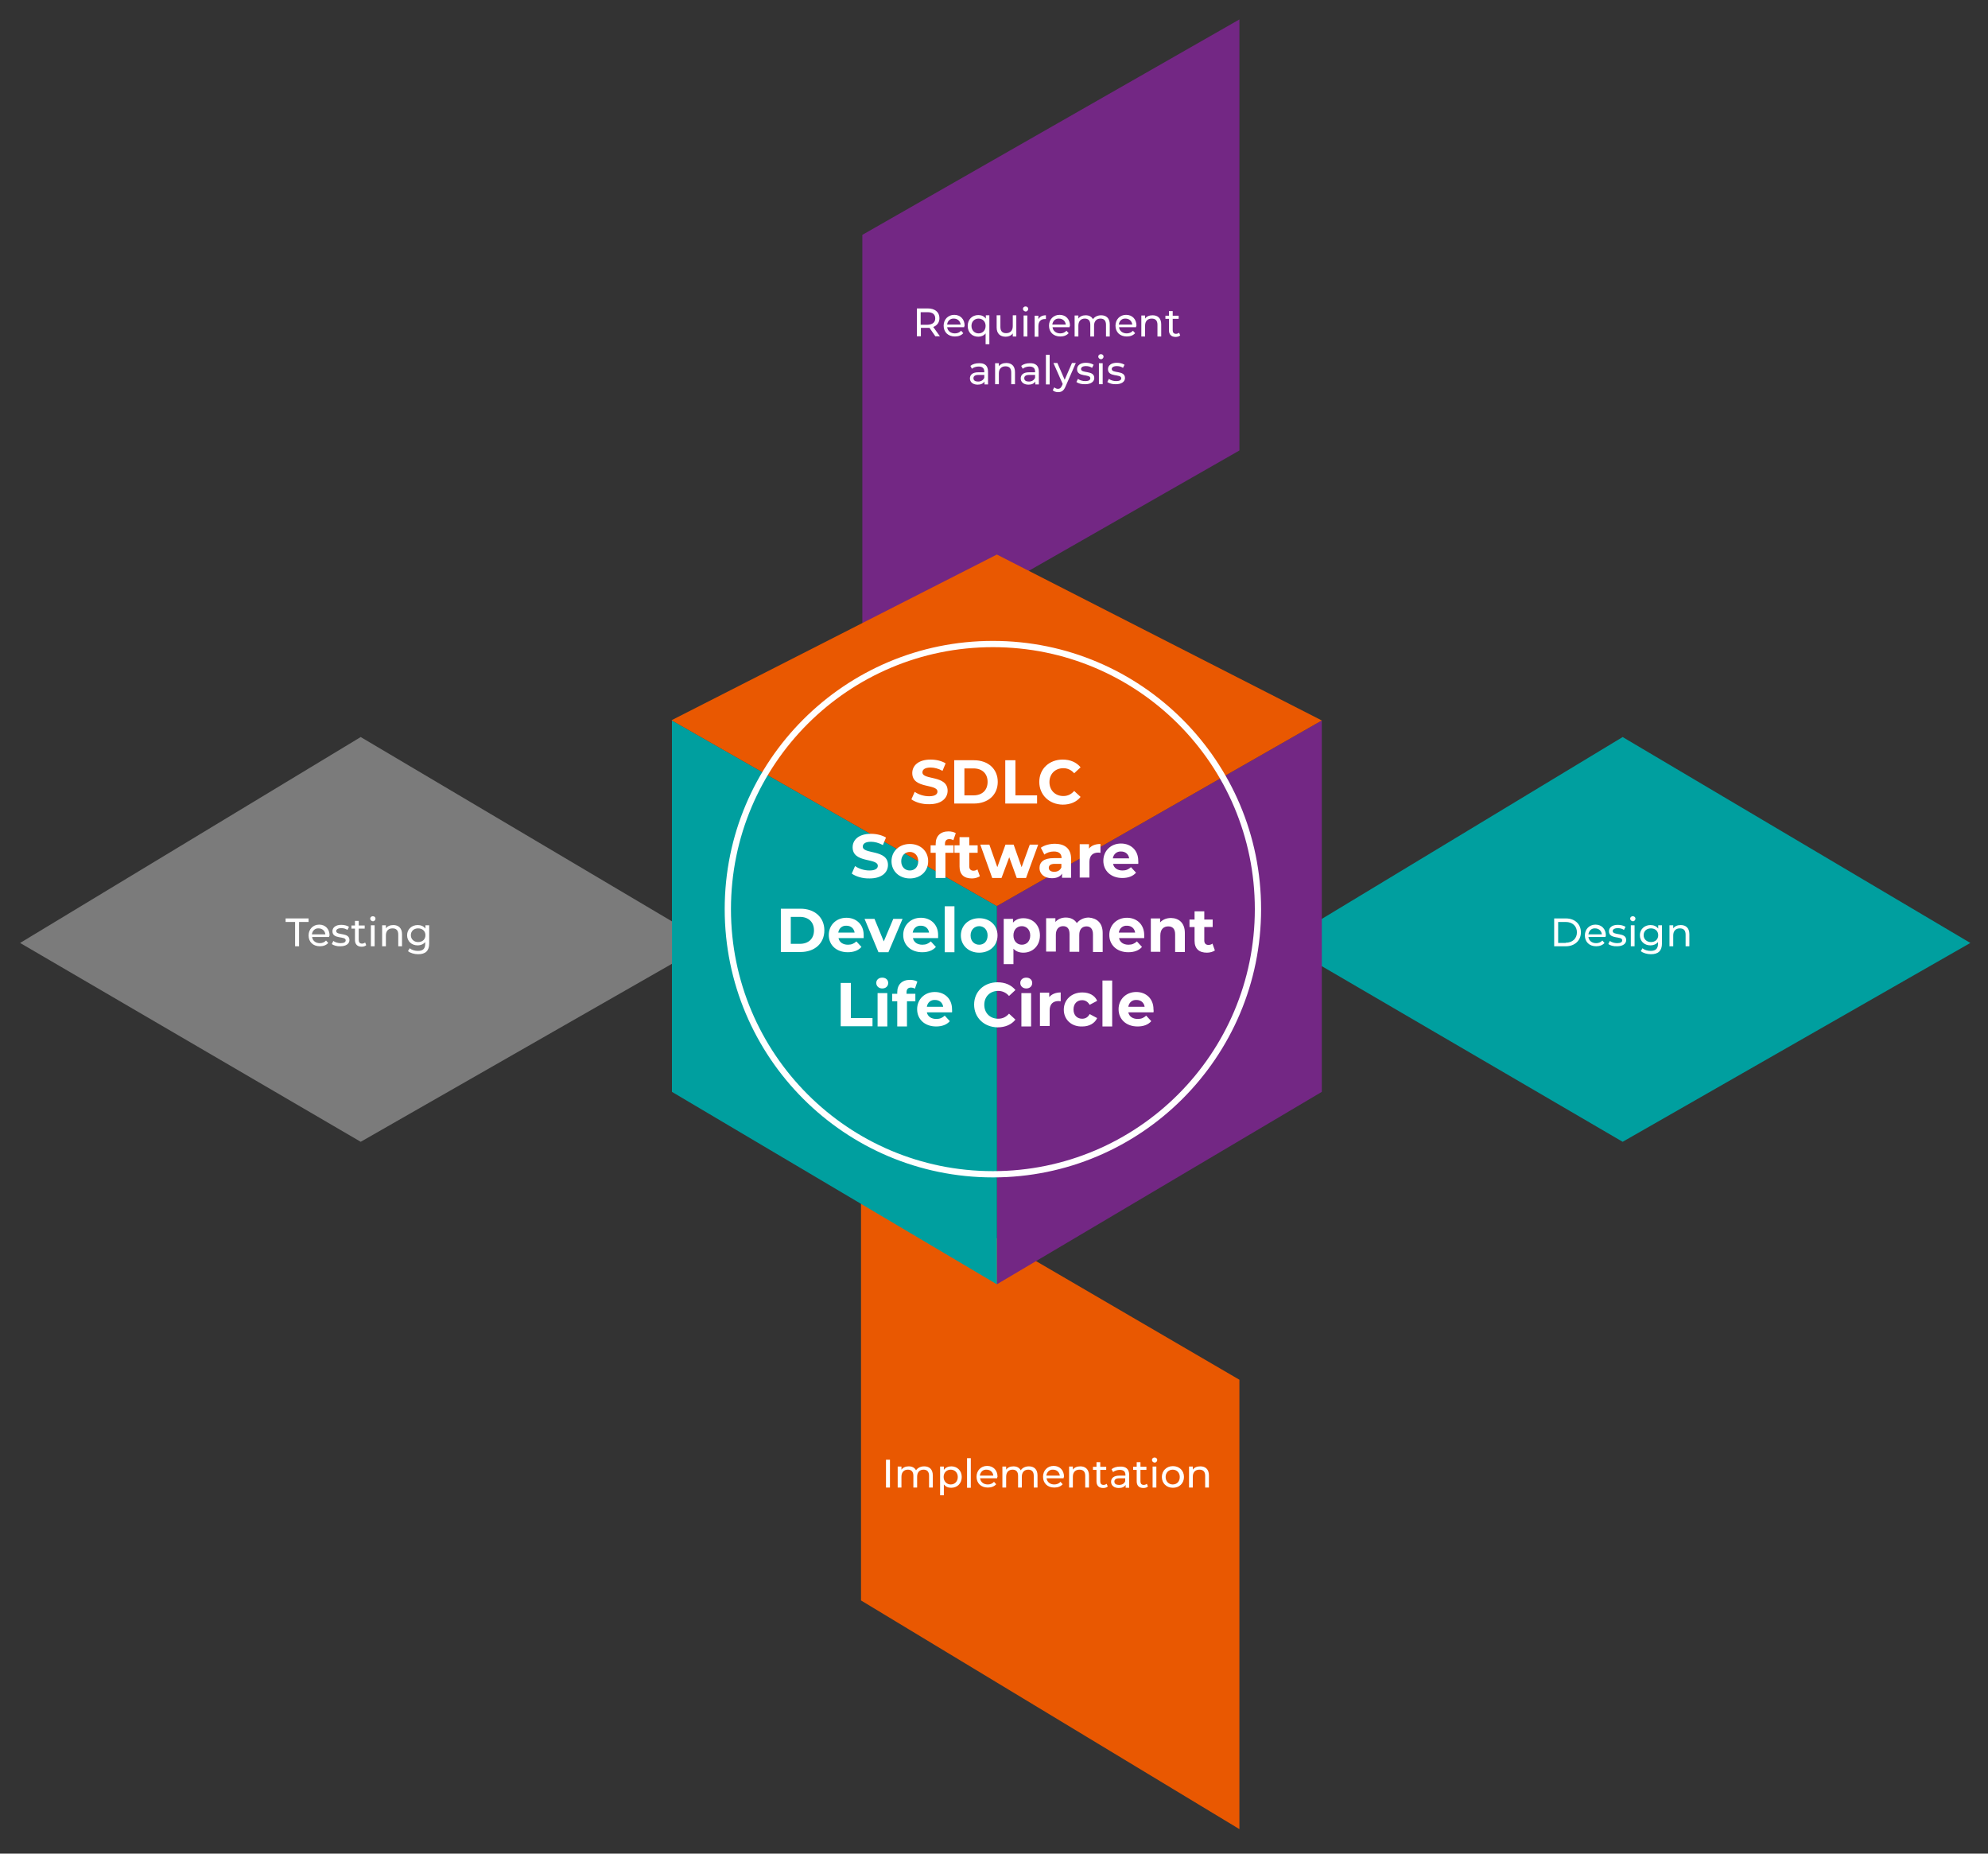 <?xml version="1.0" encoding="utf-8"?>
<!-- Generator: Adobe Illustrator 25.0.1, SVG Export Plug-In . SVG Version: 6.00 Build 0)  -->
<svg version="1.1" id="Layer_1" xmlns="http://www.w3.org/2000/svg" xmlns:xlink="http://www.w3.org/1999/xlink" x="0px" y="0px"
	 viewBox="0 0 900 839" style="enable-background:new 0 0 900 839;" xml:space="preserve">
<rect x="0" y="0" width="900" height="839" fill="#333333" stroke="none"/>
<style type="text/css">
	.st0{fill:#732784;}
	.st1{fill:#E95801;}
	.st2{fill:#009F9F;}
	.st3{fill:#7B7B7B;}
	.st4{fill:url(#SVGID_1_);}
	.st5{fill:url(#SVGID_2_);}
	.st6{fill:none;}
	.st7{enable-background:new    ;}
	.st8{fill:#FFFFFF;}
	.st9{fill:none;stroke:#FFFFFF;stroke-width:2.835;stroke-miterlimit:10;}
</style>
<polygon class="st0" points="390.4,301.4 390.4,106.3 561.1,8.8 561.1,203.9 "/>
<polygon class="st1" points="561.1,827.9 561.1,624.5 389.8,524.6 389.8,724.4 "/>
<polygon class="st2" points="892,426.8 734.6,333.6 580.4,426.8 734.6,516.8 "/>
<polygon class="st3" points="320.7,426.8 163.3,333.6 9.1,426.8 163.3,516.8 "/>
<g>
	
		<linearGradient id="SVGID_1_" gradientUnits="userSpaceOnUse" x1="284.905" y1="405.1" x2="284.905" y2="405.1" gradientTransform="matrix(-1 0 0 1 736.205 2)">
		<stop  offset="0" style="stop-color:#62C5E8"/>
		<stop  offset="1" style="stop-color:#4D2181"/>
	</linearGradient>
	<path class="st4" d="M451.3,407.1L451.3,407.1L451.3,407.1z"/>
	<polygon class="st0" points="451.3,581.3 451.3,410.1 598.4,326.1 598.4,494.2 	"/>
</g>
<g>
	
		<linearGradient id="SVGID_2_" gradientUnits="userSpaceOnUse" x1="284.905" y1="405.1" x2="284.905" y2="405.1" gradientTransform="matrix(-1 0 0 1 736.205 2)">
		<stop  offset="0" style="stop-color:#6E1F81"/>
		<stop  offset="7.542050e-02" style="stop-color:#762584"/>
		<stop  offset="0.478" style="stop-color:#9D4191"/>
		<stop  offset="0.8" style="stop-color:#B45299"/>
		<stop  offset="1" style="stop-color:#BD589C"/>
	</linearGradient>
	<path class="st5" d="M451.3,407.1L451.3,407.1L451.3,407.1z"/>
	<polygon class="st2" points="451.3,581.3 451.3,410.1 304.2,326.1 304.2,494.2 	"/>
</g>
<g>
	<polygon class="st1" points="598.4,326.1 451.3,251 304,326 451.3,410.1 	"/>
</g>
<rect x="344.1" y="343" class="st6" width="213.9" height="143"/>
<g class="st7">
	<path class="st8" d="M412.6,361.8l1.5-3.4c1.7,1.2,4.1,2,6.5,2c2.7,0,3.8-0.9,3.8-2.1c0-3.7-11.4-1.1-11.4-8.4
		c0-3.3,2.7-6.1,8.3-6.1c2.5,0,5,0.6,6.8,1.7l-1.4,3.4c-1.8-1-3.7-1.5-5.4-1.5c-2.7,0-3.7,1-3.7,2.2c0,3.6,11.4,1.1,11.4,8.3
		c0,3.3-2.7,6.1-8.3,6.1C417.5,364.1,414.4,363.1,412.6,361.8z"/>
	<path class="st8" d="M432,344.1h8.9c6.4,0,10.8,3.9,10.8,9.8c0,5.9-4.4,9.8-10.8,9.8H432V344.1z M440.7,360c3.9,0,6.4-2.3,6.4-6.1
		s-2.5-6.1-6.4-6.1h-4.1V360H440.7z"/>
	<path class="st8" d="M455.2,344.1h4.5V360h9.8v3.7h-14.4V344.1z"/>
	<path class="st8" d="M470.5,353.9c0-5.9,4.5-10.1,10.6-10.1c3.4,0,6.2,1.2,8.1,3.5l-2.9,2.7c-1.3-1.5-3-2.3-4.9-2.3
		c-3.7,0-6.3,2.6-6.3,6.3s2.6,6.3,6.3,6.3c2,0,3.6-0.8,4.9-2.3l2.9,2.7c-1.8,2.3-4.7,3.5-8.1,3.5C475,364.1,470.5,359.8,470.5,353.9
		z"/>
</g>
<g class="st7">
	<path class="st8" d="M385.6,395.4l1.5-3.4c1.7,1.2,4.1,2,6.5,2c2.7,0,3.8-0.9,3.8-2.1c0-3.7-11.4-1.1-11.4-8.4
		c0-3.3,2.7-6.1,8.3-6.1c2.5,0,5,0.6,6.8,1.7l-1.4,3.4c-1.8-1-3.7-1.5-5.4-1.5c-2.7,0-3.7,1-3.7,2.2c0,3.6,11.4,1.1,11.4,8.3
		c0,3.3-2.7,6.1-8.3,6.1C390.5,397.7,387.4,396.7,385.6,395.4z"/>
	<path class="st8" d="M403.6,389.8c0-4.5,3.5-7.8,8.3-7.8s8.3,3.2,8.3,7.8s-3.5,7.8-8.3,7.8S403.6,394.3,403.6,389.8z M415.7,389.8
		c0-2.6-1.7-4.2-3.8-4.2s-3.9,1.6-3.9,4.2c0,2.6,1.7,4.2,3.9,4.2S415.7,392.4,415.7,389.8z"/>
	<path class="st8" d="M427.8,382.6h3.9v3.4H428v11.4h-4.4V386h-2.3v-3.4h2.3v-0.7c0-3.4,2.1-5.6,5.8-5.6c1.2,0,2.5,0.3,3.3,0.8
		l-1.1,3.2c-0.5-0.3-1.1-0.5-1.8-0.5c-1.3,0-2,0.7-2,2.2V382.6z"/>
	<path class="st8" d="M443.6,396.6c-0.9,0.6-2.2,1-3.6,1c-3.6,0-5.6-1.8-5.6-5.4V386h-2.3v-3.4h2.3v-3.7h4.4v3.7h3.8v3.4h-3.8v6.1
		c0,1.3,0.7,2,1.9,2c0.6,0,1.3-0.2,1.8-0.6L443.6,396.6z"/>
	<path class="st8" d="M470,382.3l-5.5,15.1h-4.2l-3.4-9.4l-3.5,9.4h-4.2l-5.4-15.1h4.1l3.6,10.2l3.7-10.2h3.7l3.6,10.2l3.7-10.2H470
		z"/>
	<path class="st8" d="M484.9,388.7v8.6h-4.1v-1.9c-0.8,1.4-2.4,2.1-4.6,2.1c-3.5,0-5.6-2-5.6-4.6c0-2.7,1.9-4.5,6.5-4.5h3.5
		c0-1.9-1.1-3-3.5-3c-1.6,0-3.2,0.5-4.3,1.4l-1.6-3.1c1.7-1.2,4.1-1.8,6.5-1.8C482.2,382,484.9,384.2,484.9,388.7z M480.5,392.6V391
		h-3c-2,0-2.7,0.8-2.7,1.8c0,1.1,0.9,1.8,2.5,1.8C478.7,394.6,480,393.9,480.5,392.6z"/>
	<path class="st8" d="M498.2,382v4c-0.4,0-0.6-0.1-1-0.1c-2.4,0-4,1.3-4,4.2v7.1h-4.4v-15.1h4.2v2C494,382.8,495.8,382,498.2,382z"
		/>
	<path class="st8" d="M515.3,391h-11.4c0.4,1.9,2,3,4.3,3c1.6,0,2.7-0.5,3.8-1.5l2.3,2.5c-1.4,1.6-3.5,2.4-6.2,2.4
		c-5.2,0-8.6-3.3-8.6-7.8c0-4.5,3.4-7.8,8-7.8c4.4,0,7.8,3,7.8,7.8C515.4,390.2,515.3,390.7,515.3,391z M503.8,388.5h7.4
		c-0.3-1.9-1.7-3.1-3.7-3.1C505.6,385.3,504.1,386.6,503.8,388.5z"/>
</g>
<g class="st7">
	<path class="st8" d="M353.5,411.3h8.9c6.4,0,10.8,3.9,10.8,9.8c0,5.9-4.4,9.8-10.8,9.8h-8.9V411.3z M362.1,427.2
		c3.9,0,6.4-2.3,6.4-6.1s-2.5-6.1-6.4-6.1H358v12.2H362.1z"/>
	<path class="st8" d="M391,424.6h-11.4c0.4,1.9,2,3,4.3,3c1.6,0,2.7-0.5,3.8-1.5l2.3,2.5c-1.4,1.6-3.5,2.4-6.2,2.4
		c-5.2,0-8.6-3.3-8.6-7.8c0-4.5,3.4-7.8,8-7.8c4.4,0,7.8,3,7.8,7.8C391,423.8,391,424.3,391,424.6z M379.5,422.1h7.4
		c-0.3-1.9-1.7-3.1-3.7-3.1C381.2,418.9,379.8,420.2,379.5,422.1z"/>
	<path class="st8" d="M408.6,415.9l-6.4,15.1h-4.5l-6.3-15.1h4.5l4.2,10.2l4.3-10.2H408.6z"/>
	<path class="st8" d="M424.7,424.6h-11.4c0.4,1.9,2,3,4.3,3c1.6,0,2.7-0.5,3.8-1.5l2.3,2.5c-1.4,1.6-3.5,2.4-6.2,2.4
		c-5.2,0-8.6-3.3-8.6-7.8c0-4.5,3.4-7.8,8-7.8c4.4,0,7.8,3,7.8,7.8C424.7,423.8,424.7,424.3,424.7,424.6z M413.2,422.1h7.4
		c-0.3-1.9-1.7-3.1-3.7-3.1C414.9,418.9,413.5,420.2,413.2,422.1z"/>
	<path class="st8" d="M427.7,410.2h4.4v20.8h-4.4V410.2z"/>
	<path class="st8" d="M435,423.4c0-4.5,3.5-7.8,8.3-7.8s8.3,3.2,8.3,7.8s-3.5,7.8-8.3,7.8S435,427.9,435,423.4z M447.1,423.4
		c0-2.6-1.7-4.2-3.8-4.2s-3.9,1.6-3.9,4.2c0,2.6,1.7,4.2,3.9,4.2S447.1,426,447.1,423.4z"/>
	<path class="st8" d="M470.8,423.4c0,4.7-3.3,7.8-7.5,7.8c-1.9,0-3.4-0.6-4.5-1.8v7h-4.4v-20.5h4.2v1.7c1.1-1.3,2.7-2,4.7-2
		C467.6,415.6,470.8,418.7,470.8,423.4z M466.4,423.4c0-2.6-1.7-4.2-3.8-4.2c-2.2,0-3.8,1.6-3.8,4.2c0,2.6,1.7,4.2,3.8,4.2
		C464.8,427.6,466.4,426,466.4,423.4z"/>
	<path class="st8" d="M499.2,422.3v8.6h-4.4v-8c0-2.4-1.1-3.6-2.9-3.6c-2,0-3.3,1.3-3.3,3.9v7.6h-4.4v-8c0-2.4-1-3.6-2.9-3.6
		c-1.9,0-3.3,1.3-3.3,3.9v7.6h-4.4v-15.1h4.2v1.7c1.1-1.3,2.8-2,4.7-2c2.1,0,3.9,0.8,5,2.5c1.2-1.5,3.2-2.5,5.4-2.5
		C496.6,415.6,499.2,417.7,499.2,422.3z"/>
	<path class="st8" d="M518,424.6h-11.4c0.4,1.9,2,3,4.3,3c1.6,0,2.7-0.5,3.8-1.5l2.3,2.5c-1.4,1.6-3.5,2.4-6.2,2.4
		c-5.2,0-8.6-3.3-8.6-7.8c0-4.5,3.4-7.8,8-7.8c4.4,0,7.8,3,7.8,7.8C518,423.8,518,424.3,518,424.6z M506.5,422.1h7.4
		c-0.3-1.9-1.7-3.1-3.7-3.1C508.2,418.9,506.8,420.2,506.5,422.1z"/>
	<path class="st8" d="M536.4,422.3v8.6H532v-8c0-2.4-1.1-3.6-3.1-3.6c-2.1,0-3.6,1.3-3.6,4.1v7.4H521v-15.1h4.2v1.8
		c1.2-1.3,2.9-2,5-2C533.7,415.6,536.4,417.7,536.4,422.3z"/>
	<path class="st8" d="M550,430.2c-0.9,0.6-2.2,1-3.6,1c-3.6,0-5.6-1.8-5.6-5.4v-6.2h-2.3v-3.4h2.3v-3.7h4.4v3.7h3.8v3.4h-3.8v6.1
		c0,1.3,0.7,2,1.9,2c0.6,0,1.3-0.2,1.8-0.6L550,430.2z"/>
</g>
<g class="st7">
	<path class="st8" d="M380.7,444.9h4.5v15.9h9.8v3.7h-14.4V444.9z"/>
	<path class="st8" d="M396.7,444.9c0-1.4,1.1-2.4,2.7-2.4c1.6,0,2.7,1,2.7,2.4c0,1.5-1.1,2.5-2.7,2.5
		C397.8,447.4,396.7,446.3,396.7,444.9z M397.3,449.5h4.4v15.1h-4.4V449.5z"/>
	<path class="st8" d="M410.5,449.8h3.9v3.4h-3.8v11.4h-4.4v-11.4h-2.3v-3.4h2.3v-0.7c0-3.4,2.1-5.6,5.8-5.6c1.2,0,2.5,0.3,3.3,0.8
		l-1.1,3.2c-0.5-0.3-1.1-0.5-1.8-0.5c-1.3,0-2,0.7-2,2.2V449.8z"/>
	<path class="st8" d="M431,458.2h-11.4c0.4,1.9,2,3,4.3,3c1.6,0,2.7-0.5,3.8-1.5l2.3,2.5c-1.4,1.6-3.5,2.4-6.2,2.4
		c-5.2,0-8.6-3.3-8.6-7.8c0-4.5,3.4-7.8,8-7.8c4.4,0,7.8,3,7.8,7.8C431.1,457.4,431,457.9,431,458.2z M419.6,455.7h7.4
		c-0.3-1.9-1.7-3.1-3.7-3.1C421.3,452.5,419.9,453.8,419.6,455.7z"/>
	<path class="st8" d="M441,454.7c0-5.9,4.5-10.1,10.6-10.1c3.4,0,6.2,1.2,8.1,3.5l-2.9,2.7c-1.3-1.5-3-2.3-4.9-2.3
		c-3.7,0-6.3,2.6-6.3,6.3s2.6,6.3,6.3,6.3c2,0,3.6-0.8,4.9-2.3l2.9,2.7c-1.8,2.3-4.7,3.5-8.1,3.5C445.5,464.9,441,460.6,441,454.7z"
		/>
	<path class="st8" d="M461.9,444.9c0-1.4,1.1-2.4,2.7-2.4c1.6,0,2.7,1,2.7,2.4c0,1.5-1.1,2.5-2.7,2.5
		C463,447.4,461.9,446.3,461.9,444.9z M462.4,449.5h4.4v15.1h-4.4V449.5z"/>
	<path class="st8" d="M480.2,449.2v4c-0.4,0-0.6-0.1-1-0.1c-2.4,0-4,1.3-4,4.2v7.1h-4.4v-15.1h4.2v2
		C476.1,450,477.9,449.2,480.2,449.2z"/>
	<path class="st8" d="M481.6,457c0-4.5,3.5-7.8,8.4-7.8c3.2,0,5.7,1.4,6.7,3.8l-3.4,1.8c-0.8-1.4-2-2.1-3.4-2.1
		c-2.2,0-3.9,1.5-3.9,4.2s1.7,4.2,3.9,4.2c1.4,0,2.6-0.6,3.4-2.1l3.4,1.8c-1.1,2.4-3.6,3.8-6.7,3.8
		C485.1,464.8,481.6,461.5,481.6,457z"/>
	<path class="st8" d="M499.1,443.8h4.4v20.8h-4.4V443.8z"/>
	<path class="st8" d="M522.2,458.2h-11.4c0.4,1.9,2,3,4.3,3c1.6,0,2.7-0.5,3.8-1.5l2.3,2.5c-1.4,1.6-3.5,2.4-6.2,2.4
		c-5.2,0-8.6-3.3-8.6-7.8c0-4.5,3.4-7.8,8-7.8c4.4,0,7.8,3,7.8,7.8C522.3,457.4,522.3,457.9,522.2,458.2z M510.8,455.7h7.4
		c-0.3-1.9-1.7-3.1-3.7-3.1C512.5,452.5,511.1,453.8,510.8,455.7z"/>
</g>
<rect x="627.1" y="415" class="st6" width="213.9" height="36"/>
<g class="st7">
	<path class="st8" d="M703.6,415.7h5.3c4.1,0,6.8,2.6,6.8,6.3s-2.8,6.3-6.8,6.3h-5.3V415.7z M708.8,426.7c3.1,0,5.1-1.9,5.1-4.7
		s-2-4.7-5.1-4.7h-3.4v9.5H708.8z"/>
	<path class="st8" d="M726.8,424.1h-7.7c0.2,1.7,1.6,2.8,3.5,2.8c1.1,0,2.1-0.4,2.8-1.2l1,1.1c-0.9,1-2.2,1.5-3.8,1.5
		c-3.1,0-5.1-2-5.1-4.9c0-2.8,2-4.9,4.8-4.9s4.7,2,4.7,4.9C726.9,423.7,726.9,424,726.8,424.1z M719.1,422.9h6.1
		c-0.2-1.6-1.4-2.7-3.1-2.7C720.5,420.1,719.3,421.3,719.1,422.9z"/>
	<path class="st8" d="M728.1,427.3l0.7-1.4c0.8,0.6,2.1,1,3.3,1c1.6,0,2.3-0.5,2.3-1.3c0-2.1-6-0.3-6-4.1c0-1.7,1.5-2.9,4-2.9
		c1.2,0,2.6,0.3,3.5,0.9l-0.7,1.4c-0.9-0.6-1.8-0.8-2.8-0.8c-1.5,0-2.3,0.6-2.3,1.3c0,2.2,6.1,0.4,6.1,4.1c0,1.7-1.6,2.8-4.1,2.8
		C730.4,428.4,728.9,427.9,728.1,427.3z"/>
	<path class="st8" d="M738,415.8c0-0.6,0.5-1.1,1.2-1.1s1.2,0.5,1.2,1.1c0,0.6-0.5,1.2-1.2,1.2C738.5,416.9,738,416.4,738,415.8z
		 M738.3,418.8h1.7v9.5h-1.7V418.8z"/>
	<path class="st8" d="M752.4,418.8v8.2c0,3.4-1.7,4.9-5,4.9c-1.7,0-3.5-0.5-4.6-1.4l0.8-1.3c0.9,0.8,2.3,1.2,3.7,1.2
		c2.2,0,3.3-1,3.3-3.2v-0.8c-0.8,1-2.1,1.5-3.4,1.5c-2.8,0-4.8-1.9-4.8-4.6s2.1-4.6,4.8-4.6c1.4,0,2.7,0.5,3.5,1.6v-1.5H752.4z
		 M750.7,423.3c0-1.9-1.4-3.1-3.3-3.1c-1.9,0-3.3,1.2-3.3,3.1c0,1.8,1.4,3.1,3.3,3.1C749.4,426.4,750.7,425.1,750.7,423.3z"/>
	<path class="st8" d="M764.8,422.8v5.5h-1.7V423c0-1.9-0.9-2.8-2.6-2.8c-1.8,0-3,1.1-3,3.2v4.9h-1.7v-9.5h1.7v1.4
		c0.7-1,1.9-1.5,3.4-1.5C763.2,418.7,764.8,420,764.8,422.8z"/>
</g>
<rect x="56.1" y="415" class="st6" width="213.9" height="36"/>
<g class="st7">
	<path class="st8" d="M133.6,417.3h-4.3v-1.6h10.4v1.6h-4.3v11h-1.8V417.3z"/>
	<path class="st8" d="M149,424.1h-7.7c0.2,1.7,1.6,2.8,3.5,2.8c1.1,0,2.1-0.4,2.8-1.2l1,1.1c-0.9,1-2.2,1.5-3.8,1.5
		c-3.1,0-5.1-2-5.1-4.9c0-2.8,2-4.9,4.8-4.9c2.8,0,4.7,2,4.7,4.9C149,423.7,149,424,149,424.1z M141.2,422.9h6.1
		c-0.2-1.6-1.4-2.7-3.1-2.7C142.6,420.1,141.4,421.3,141.2,422.9z"/>
	<path class="st8" d="M150.2,427.3l0.7-1.4c0.8,0.6,2.1,1,3.3,1c1.6,0,2.3-0.5,2.3-1.3c0-2.1-6-0.3-6-4.1c0-1.7,1.5-2.9,4-2.9
		c1.2,0,2.6,0.3,3.5,0.9l-0.7,1.4c-0.9-0.6-1.8-0.8-2.8-0.8c-1.5,0-2.3,0.6-2.3,1.3c0,2.2,6,0.4,6,4.1c0,1.7-1.6,2.8-4.1,2.8
		C152.6,428.4,151,427.9,150.2,427.3z"/>
	<path class="st8" d="M165.8,427.8c-0.5,0.5-1.3,0.7-2.1,0.7c-1.9,0-3-1.1-3-3v-5.2h-1.6v-1.4h1.6v-2.1h1.7v2.1h2.7v1.4h-2.7v5.2
		c0,1,0.5,1.6,1.5,1.6c0.5,0,1-0.2,1.4-0.5L165.8,427.8z"/>
	<path class="st8" d="M167.6,415.8c0-0.6,0.5-1.1,1.2-1.1c0.7,0,1.2,0.5,1.2,1.1c0,0.6-0.5,1.2-1.2,1.2
		C168.1,416.9,167.6,416.4,167.6,415.8z M167.9,418.8h1.7v9.5h-1.7V418.8z"/>
	<path class="st8" d="M182,422.8v5.5h-1.7V423c0-1.9-0.9-2.8-2.6-2.8c-1.8,0-3,1.1-3,3.2v4.9h-1.7v-9.5h1.7v1.4
		c0.7-1,1.9-1.5,3.4-1.5C180.3,418.7,182,420,182,422.8z"/>
	<path class="st8" d="M194.3,418.8v8.2c0,3.4-1.7,4.9-5,4.9c-1.7,0-3.5-0.5-4.6-1.4l0.8-1.3c0.9,0.8,2.3,1.2,3.7,1.2
		c2.3,0,3.3-1,3.3-3.2v-0.8c-0.8,1-2.1,1.5-3.4,1.5c-2.8,0-4.8-1.9-4.8-4.6s2.1-4.6,4.8-4.6c1.4,0,2.7,0.5,3.5,1.6v-1.5H194.3z
		 M192.6,423.3c0-1.9-1.4-3.1-3.3-3.1c-1.9,0-3.3,1.2-3.3,3.1c0,1.8,1.4,3.1,3.3,3.1C191.3,426.4,192.6,425.1,192.6,423.3z"/>
</g>
<rect x="367.1" y="660" class="st6" width="213.9" height="36"/>
<g class="st7">
	<path class="st8" d="M401.1,660.7h1.8v12.6h-1.8V660.7z"/>
	<path class="st8" d="M422.3,667.8v5.5h-1.7V668c0-1.9-0.9-2.8-2.5-2.8c-1.7,0-2.9,1.1-2.9,3.2v4.9h-1.7V668c0-1.9-0.9-2.8-2.5-2.8
		c-1.7,0-2.9,1.1-2.9,3.2v4.9h-1.7v-9.5h1.7v1.4c0.7-1,1.9-1.5,3.3-1.5c1.5,0,2.7,0.6,3.3,1.8c0.7-1.1,2.1-1.8,3.7-1.8
		C420.7,663.7,422.3,665,422.3,667.8z"/>
	<path class="st8" d="M435.4,668.5c0,2.9-2,4.9-4.8,4.9c-1.4,0-2.5-0.5-3.3-1.5v4.9h-1.7v-13h1.7v1.5c0.8-1.1,2-1.6,3.4-1.6
		C433.3,663.7,435.4,665.6,435.4,668.5z M433.6,668.5c0-2-1.4-3.3-3.2-3.3c-1.8,0-3.2,1.3-3.2,3.3c0,2,1.4,3.4,3.2,3.4
		C432.2,671.9,433.6,670.6,433.6,668.5z"/>
	<path class="st8" d="M437.8,660h1.7v13.4h-1.7V660z"/>
	<path class="st8" d="M451.4,669.1h-7.7c0.2,1.7,1.6,2.8,3.5,2.8c1.1,0,2.1-0.4,2.8-1.2l1,1.1c-0.9,1-2.2,1.5-3.8,1.5
		c-3.1,0-5.1-2-5.1-4.9c0-2.8,2-4.9,4.8-4.9c2.8,0,4.7,2,4.7,4.9C451.4,668.7,451.4,669,451.4,669.1z M443.6,667.9h6.1
		c-0.2-1.6-1.4-2.7-3.1-2.7C445,665.1,443.8,666.3,443.6,667.9z"/>
	<path class="st8" d="M469.7,667.8v5.5h-1.7V668c0-1.9-0.9-2.8-2.5-2.8c-1.7,0-2.9,1.1-2.9,3.2v4.9h-1.7V668c0-1.9-0.9-2.8-2.5-2.8
		c-1.7,0-2.9,1.1-2.9,3.2v4.9h-1.7v-9.5h1.7v1.4c0.7-1,1.9-1.5,3.3-1.5c1.5,0,2.7,0.6,3.3,1.8c0.7-1.1,2.1-1.8,3.7-1.8
		C468.1,663.7,469.7,665,469.7,667.8z"/>
	<path class="st8" d="M481.5,669.1h-7.7c0.2,1.7,1.6,2.8,3.5,2.8c1.1,0,2.1-0.4,2.8-1.2l1,1.1c-0.9,1-2.2,1.5-3.8,1.5
		c-3.1,0-5.1-2-5.1-4.9c0-2.8,2-4.9,4.8-4.9s4.7,2,4.7,4.9C481.5,668.7,481.5,669,481.5,669.1z M473.7,667.9h6.1
		c-0.2-1.6-1.4-2.7-3.1-2.7C475.1,665.1,473.9,666.3,473.7,667.9z"/>
	<path class="st8" d="M493,667.8v5.5h-1.7V668c0-1.9-0.9-2.8-2.6-2.8c-1.8,0-3,1.1-3,3.2v4.9h-1.7v-9.5h1.7v1.4
		c0.7-1,1.9-1.5,3.4-1.5C491.3,663.7,493,665,493,667.8z"/>
	<path class="st8" d="M501.5,672.8c-0.5,0.5-1.3,0.7-2.1,0.7c-1.9,0-3-1.1-3-3v-5.2h-1.6v-1.4h1.6v-2.1h1.7v2.1h2.7v1.4h-2.7v5.2
		c0,1,0.5,1.6,1.5,1.6c0.5,0,1-0.2,1.4-0.5L501.5,672.8z"/>
	<path class="st8" d="M511.2,667.6v5.8h-1.6v-1.3c-0.6,0.9-1.6,1.4-3.1,1.4c-2.2,0-3.5-1.2-3.5-2.8c0-1.5,1-2.8,3.8-2.8h2.7v-0.3
		c0-1.5-0.8-2.3-2.6-2.3c-1.1,0-2.3,0.4-3,1l-0.7-1.3c1-0.8,2.4-1.2,3.9-1.2C509.7,663.7,511.2,664.9,511.2,667.6z M509.4,670.4
		v-1.3h-2.7c-1.7,0-2.2,0.7-2.2,1.5c0,1,0.8,1.5,2.1,1.5C508,672.1,509,671.5,509.4,670.4z"/>
	<path class="st8" d="M519.7,672.8c-0.5,0.5-1.3,0.7-2.1,0.7c-1.9,0-3-1.1-3-3v-5.2H513v-1.4h1.6v-2.1h1.7v2.1h2.7v1.4h-2.7v5.2
		c0,1,0.5,1.6,1.5,1.6c0.5,0,1-0.2,1.4-0.5L519.7,672.8z"/>
	<path class="st8" d="M521.5,660.8c0-0.6,0.5-1.1,1.2-1.1s1.2,0.5,1.2,1.1c0,0.6-0.5,1.2-1.2,1.2C522,661.9,521.5,661.4,521.5,660.8
		z M521.8,663.8h1.7v9.5h-1.7V663.8z"/>
	<path class="st8" d="M526,668.5c0-2.8,2.1-4.9,5-4.9c2.9,0,5,2,5,4.9s-2.1,4.9-5,4.9C528.1,673.4,526,671.4,526,668.5z
		 M534.1,668.5c0-2-1.4-3.3-3.2-3.3c-1.8,0-3.2,1.3-3.2,3.3c0,2,1.4,3.4,3.2,3.4C532.8,671.9,534.1,670.6,534.1,668.5z"/>
	<path class="st8" d="M547.3,667.8v5.5h-1.7V668c0-1.9-0.9-2.8-2.6-2.8c-1.8,0-3,1.1-3,3.2v4.9h-1.7v-9.5h1.7v1.4
		c0.7-1,1.9-1.5,3.4-1.5C545.7,663.7,547.3,665,547.3,667.8z"/>
</g>
<rect x="367.1" y="139" class="st6" width="213.9" height="36"/>
<g class="st7">
	<path class="st8" d="M423.5,152.3l-2.7-3.9c-0.3,0-0.5,0-0.8,0h-3.1v3.8h-1.8v-12.6h4.9c3.3,0,5.3,1.7,5.3,4.4c0,1.9-1,3.3-2.8,4
		l3,4.2H423.5z M423.4,144.1c0-1.8-1.2-2.8-3.5-2.8h-3.1v5.7h3.1C422.2,146.9,423.4,145.9,423.4,144.1z"/>
	<path class="st8" d="M436.5,148.1h-7.7c0.2,1.7,1.6,2.8,3.5,2.8c1.1,0,2.1-0.4,2.8-1.2l1,1.1c-0.9,1-2.2,1.5-3.8,1.5
		c-3.1,0-5.1-2-5.1-4.9c0-2.8,2-4.9,4.8-4.9c2.8,0,4.7,2,4.7,4.9C436.5,147.7,436.5,148,436.5,148.1z M428.8,146.9h6.1
		c-0.2-1.6-1.4-2.7-3.1-2.7C430.2,144.1,428.9,145.3,428.8,146.9z"/>
	<path class="st8" d="M447.9,142.8v13h-1.7v-4.9c-0.8,1-2,1.5-3.3,1.5c-2.8,0-4.8-1.9-4.8-4.9c0-2.9,2-4.9,4.8-4.9
		c1.4,0,2.6,0.5,3.4,1.6v-1.5H447.9z M446.2,147.5c0-2-1.4-3.3-3.2-3.3c-1.8,0-3.2,1.3-3.2,3.3c0,2,1.4,3.4,3.2,3.4
		C444.8,150.9,446.2,149.6,446.2,147.5z"/>
	<path class="st8" d="M460.1,142.8v9.5h-1.6v-1.4c-0.7,1-1.9,1.5-3.2,1.5c-2.5,0-4.1-1.4-4.1-4.2v-5.5h1.7v5.3
		c0,1.9,0.9,2.8,2.6,2.8c1.8,0,3-1.1,3-3.2v-4.9H460.1z"/>
	<path class="st8" d="M463.1,139.8c0-0.6,0.5-1.1,1.2-1.1s1.2,0.5,1.2,1.1c0,0.6-0.5,1.2-1.2,1.2
		C463.6,140.9,463.1,140.4,463.1,139.8z M463.4,142.8h1.7v9.5h-1.7V142.8z"/>
	<path class="st8" d="M473.5,142.7v1.7c-0.1,0-0.3,0-0.4,0c-1.9,0-3,1.1-3,3.2v4.8h-1.7v-9.5h1.7v1.6
		C470.7,143.3,471.9,142.7,473.5,142.7z"/>
	<path class="st8" d="M484.2,148.1h-7.7c0.2,1.7,1.6,2.8,3.5,2.8c1.1,0,2.1-0.4,2.8-1.2l1,1.1c-0.9,1-2.2,1.5-3.8,1.5
		c-3.1,0-5.1-2-5.1-4.9c0-2.8,2-4.9,4.8-4.9s4.7,2,4.7,4.9C484.2,147.7,484.2,148,484.2,148.1z M476.4,146.9h6.1
		c-0.2-1.6-1.4-2.7-3.1-2.7C477.8,144.1,476.6,145.3,476.4,146.9z"/>
	<path class="st8" d="M502.4,146.8v5.5h-1.7V147c0-1.9-0.9-2.8-2.5-2.8c-1.7,0-2.9,1.1-2.9,3.2v4.9h-1.7V147c0-1.9-0.9-2.8-2.5-2.8
		c-1.7,0-2.9,1.1-2.9,3.2v4.9h-1.7v-9.5h1.7v1.4c0.7-1,1.9-1.5,3.3-1.5c1.5,0,2.7,0.6,3.3,1.8c0.7-1.1,2.1-1.8,3.7-1.8
		C500.8,142.7,502.4,144,502.4,146.8z"/>
	<path class="st8" d="M514.3,148.1h-7.7c0.2,1.7,1.6,2.8,3.5,2.8c1.1,0,2.1-0.4,2.8-1.2l1,1.1c-0.9,1-2.2,1.5-3.8,1.5
		c-3.1,0-5.1-2-5.1-4.9c0-2.8,2-4.9,4.8-4.9s4.7,2,4.7,4.9C514.3,147.7,514.3,148,514.3,148.1z M506.5,146.9h6.1
		c-0.2-1.6-1.4-2.7-3.1-2.7C507.9,144.1,506.7,145.3,506.5,146.9z"/>
	<path class="st8" d="M525.7,146.8v5.5H524V147c0-1.9-0.9-2.8-2.6-2.8c-1.8,0-3,1.1-3,3.2v4.9h-1.7v-9.5h1.7v1.4
		c0.7-1,1.9-1.5,3.4-1.5C524.1,142.7,525.7,144,525.7,146.8z"/>
	<path class="st8" d="M534.3,151.8c-0.5,0.5-1.3,0.7-2.1,0.7c-1.9,0-3-1.1-3-3v-5.2h-1.6v-1.4h1.6v-2.1h1.7v2.1h2.7v1.4h-2.7v5.2
		c0,1,0.5,1.6,1.5,1.6c0.5,0,1-0.2,1.4-0.5L534.3,151.8z"/>
</g>
<g class="st7">
	<path class="st8" d="M447.3,168.2v5.8h-1.6v-1.3c-0.6,0.9-1.6,1.4-3.1,1.4c-2.2,0-3.5-1.2-3.5-2.8c0-1.5,1-2.8,3.8-2.8h2.7v-0.3
		c0-1.5-0.8-2.3-2.6-2.3c-1.1,0-2.3,0.4-3,1l-0.7-1.3c1-0.8,2.4-1.2,3.9-1.2C445.8,164.3,447.3,165.5,447.3,168.2z M445.6,171v-1.3
		h-2.7c-1.7,0-2.2,0.7-2.2,1.5c0,1,0.8,1.5,2.1,1.5C444.1,172.7,445.1,172.1,445.6,171z"/>
	<path class="st8" d="M459.5,168.4v5.5h-1.7v-5.3c0-1.9-0.9-2.8-2.6-2.8c-1.8,0-3,1.1-3,3.2v4.9h-1.7v-9.5h1.7v1.4
		c0.7-1,1.9-1.5,3.4-1.5C457.9,164.3,459.5,165.6,459.5,168.4z"/>
	<path class="st8" d="M470.3,168.2v5.8h-1.6v-1.3c-0.6,0.9-1.6,1.4-3.1,1.4c-2.2,0-3.5-1.2-3.5-2.8c0-1.5,1-2.8,3.8-2.8h2.7v-0.3
		c0-1.5-0.8-2.3-2.6-2.3c-1.1,0-2.3,0.4-3,1l-0.7-1.3c1-0.8,2.4-1.2,3.9-1.2C468.8,164.3,470.3,165.5,470.3,168.2z M468.6,171v-1.3
		h-2.7c-1.7,0-2.2,0.7-2.2,1.5c0,1,0.8,1.5,2.1,1.5C467.1,172.7,468.1,172.1,468.6,171z"/>
	<path class="st8" d="M473.5,160.6h1.7v13.4h-1.7V160.6z"/>
	<path class="st8" d="M487,164.4l-4.6,10.5c-0.8,2-1.9,2.6-3.4,2.6c-0.9,0-1.9-0.3-2.4-0.9l0.7-1.3c0.5,0.5,1.1,0.7,1.7,0.7
		c0.8,0,1.3-0.4,1.8-1.5l0.3-0.7l-4.2-9.5h1.8l3.3,7.6l3.3-7.6H487z"/>
	<path class="st8" d="M487.3,172.9l0.7-1.4c0.8,0.6,2.1,1,3.3,1c1.6,0,2.3-0.5,2.3-1.3c0-2.1-6-0.3-6-4.1c0-1.7,1.5-2.9,4-2.9
		c1.2,0,2.6,0.3,3.5,0.9l-0.7,1.4c-0.9-0.6-1.8-0.8-2.8-0.8c-1.5,0-2.2,0.6-2.2,1.3c0,2.2,6,0.4,6,4.1c0,1.7-1.6,2.8-4.1,2.8
		C489.6,174,488.1,173.5,487.3,172.9z"/>
	<path class="st8" d="M497.2,161.4c0-0.6,0.5-1.1,1.2-1.1s1.2,0.5,1.2,1.1c0,0.6-0.5,1.2-1.2,1.2C497.7,162.5,497.2,162,497.2,161.4
		z M497.5,164.4h1.7v9.5h-1.7V164.4z"/>
	<path class="st8" d="M501.3,172.9l0.7-1.4c0.8,0.6,2.1,1,3.3,1c1.6,0,2.3-0.5,2.3-1.3c0-2.1-6-0.3-6-4.1c0-1.7,1.5-2.9,4-2.9
		c1.2,0,2.6,0.3,3.5,0.9l-0.7,1.4c-0.9-0.6-1.8-0.8-2.8-0.8c-1.5,0-2.3,0.6-2.3,1.3c0,2.2,6,0.4,6,4.1c0,1.7-1.6,2.8-4.1,2.8
		C503.7,174,502.1,173.5,501.3,172.9z"/>
</g>
<circle class="st9" cx="449.5" cy="411.5" r="120"/>
</svg>
